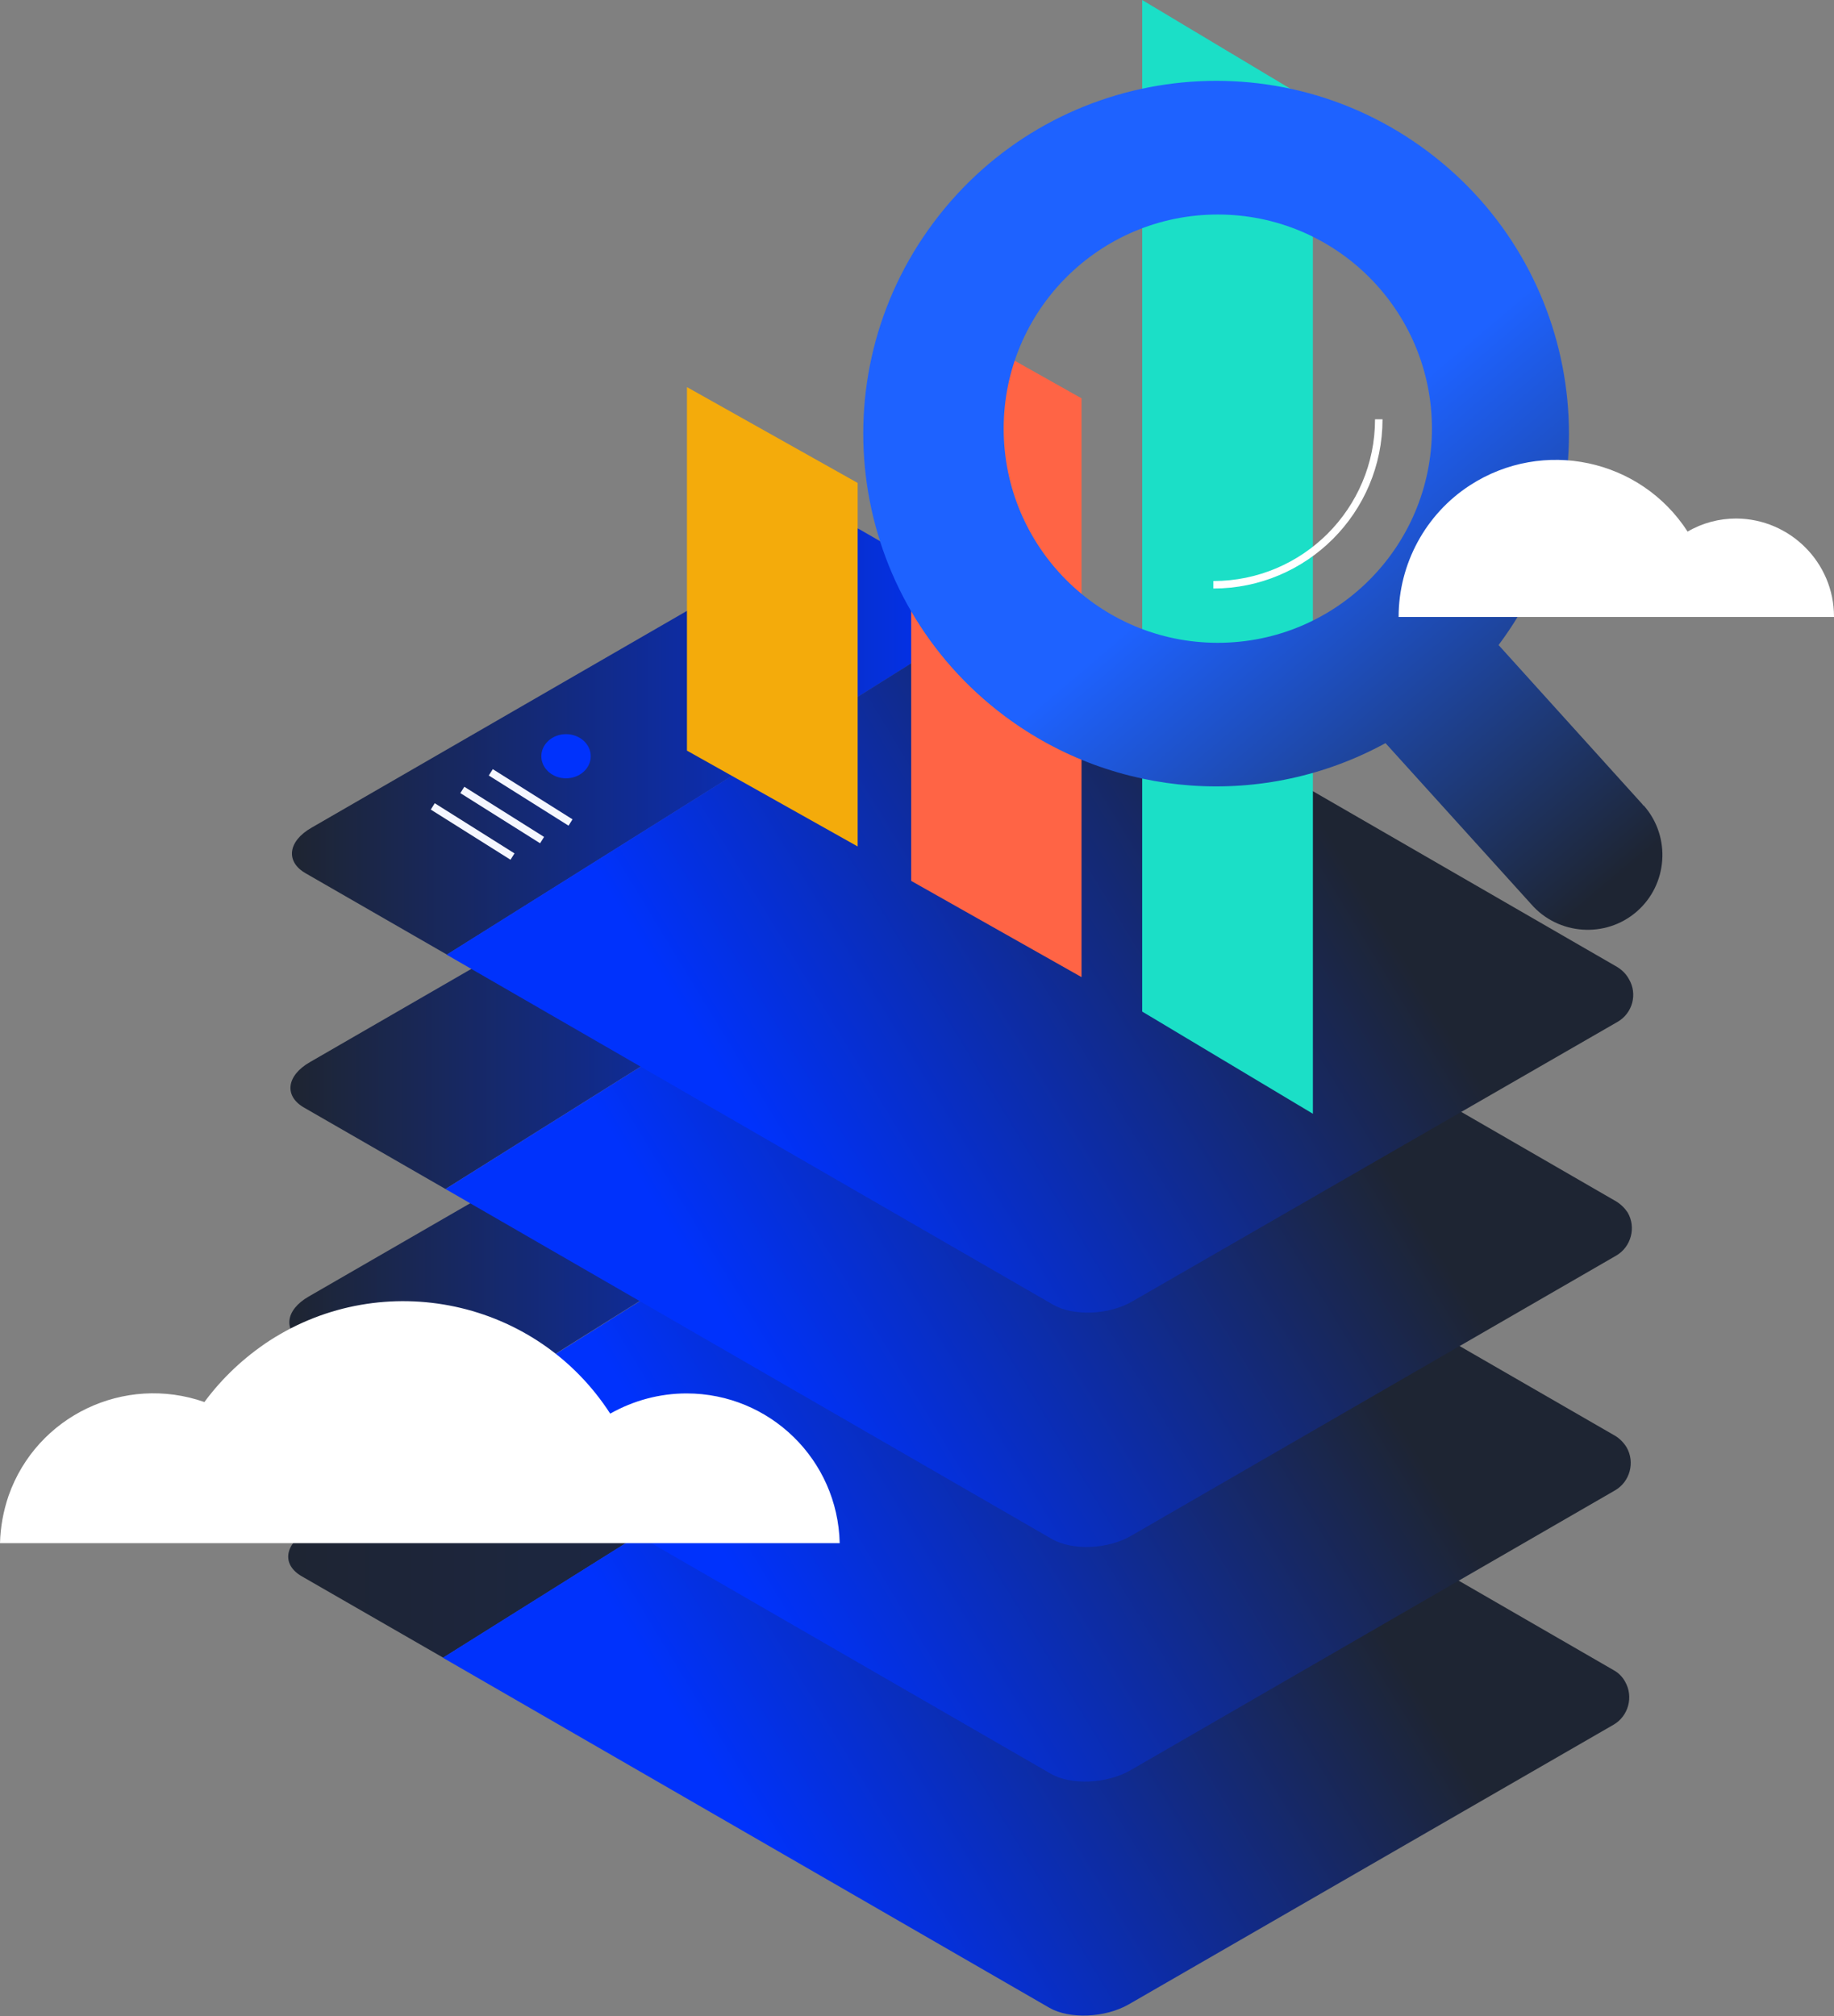 <?xml version="1.0" encoding="utf-8"?>
<!-- Generator: Adobe Illustrator 26.0.2, SVG Export Plug-In . SVG Version: 6.00 Build 0)  -->
<svg version="1.1" id="Layer_1" xmlns="http://www.w3.org/2000/svg" xmlns:xlink="http://www.w3.org/1999/xlink" x="0px" y="0px"
	 viewBox="0 0 489.9 538.5" style="enable-background:new 0 0 489.9 538.5;" xml:space="preserve">
<rect x="0" y="0" width="489.9" height="538.5" fill="#808080" stroke="none"/>
<style type="text/css">
	.st0{fill:url(#SVGID_1_);}
	.st1{fill:url(#SVGID_00000012472248586362338880000008107438543688662207_);}
	.st2{fill:url(#SVGID_00000128453409873429363070000017718580852114129048_);}
	.st3{fill:url(#SVGID_00000180367475499713890190000004179672260510597281_);}
	.st4{fill:url(#SVGID_00000078043794665663541830000005602579320809196164_);}
	.st5{fill:url(#SVGID_00000183206495198099121460000003755808369472919716_);}
	.st6{fill:url(#SVGID_00000085208977039364632440000015996800143401987757_);}
	.st7{fill:url(#SVGID_00000026147068081866292890000007542186077629131425_);}
	.st8{fill:#FF6445;}
	.st9{fill:#F4AB0B;}
	.st10{fill:#1BDFC7;}
	.st11{fill:url(#SVGID_00000139991731515194940800000005679176935017519037_);}
	.st12{fill:none;stroke:#FFFFFF;stroke-width:2;stroke-miterlimit:10;}
	.st13{fill:#FFFFFF;}
	.st14{fill:#0032FC;}
	.st15{fill:none;stroke:#F5F7FF;stroke-width:2;stroke-miterlimit:10;}
</style>
<g>
	<g>
		<g>
			
				<linearGradient id="SVGID_1_" gradientUnits="userSpaceOnUse" x1="76.987" y1="927.438" x2="265.6" y2="927.438" gradientTransform="matrix(1 0 0 1 0 -542)">
				<stop  offset="1.000000e-02" style="stop-color:#1E2533"/>
				<stop  offset="1" style="stop-color:#192754"/>
			</linearGradient>
			<path class="st0" d="M228.6,329.2c-2.6-1.5-5.8-1.5-8.4,0l-138,79.7c-6.3,3.6-7,9.1-1.5,12.2l37.7,21.7l147.2-92.3L228.6,329.2z"
				/>
			
				<linearGradient id="SVGID_00000121960784310721241370000016940317015806977725_" gradientUnits="userSpaceOnUse" x1="202.79" y1="1035.947" x2="350.3" y2="946.356" gradientTransform="matrix(1 0 0 1 0 -542)">
				<stop  offset="0" style="stop-color:#0032FC"/>
				<stop  offset="1" style="stop-color:#1E2533"/>
			</linearGradient>
			<path style="fill:url(#SVGID_00000121960784310721241370000016940317015806977725_);" d="M431,446.1l-165.5-95.6l-147.2,92.3
				l162,93.5c5.4,3.1,14.9,2.7,21.2-0.9L431,460.7c4-2.3,5.4-7.5,3.1-11.5C433.4,447.9,432.3,446.8,431,446.1z"/>
		</g>
		<g>
			
				<linearGradient id="SVGID_00000093165384492000255720000000211454402796788611_" gradientUnits="userSpaceOnUse" x1="77.287" y1="864.837" x2="265.9" y2="864.837" gradientTransform="matrix(1 0 0 1 0 -542)">
				<stop  offset="1.000000e-02" style="stop-color:#1E2533"/>
				<stop  offset="0.999" style="stop-color:#0032FC"/>
			</linearGradient>
			<path style="fill:url(#SVGID_00000093165384492000255720000000211454402796788611_);" d="M228.9,266.6c-2.6-1.5-5.8-1.5-8.4,0
				l-138,79.7c-6.3,3.6-7,9.1-1.5,12.2l37.7,21.7L265.9,288L228.9,266.6z"/>
			
				<linearGradient id="SVGID_00000129183927952021077570000016818961347114092720_" gradientUnits="userSpaceOnUse" x1="203.156" y1="973.417" x2="350.666" y2="883.827" gradientTransform="matrix(1 0 0 1 0 -542)">
				<stop  offset="0" style="stop-color:#0032FC"/>
				<stop  offset="1" style="stop-color:#1E2533"/>
			</linearGradient>
			<path style="fill:url(#SVGID_00000129183927952021077570000016818961347114092720_);" d="M431.4,383.5L265.9,288l-147.2,92.3
				l162,93.5c5.4,3.1,14.9,2.7,21.2-0.9l129.5-74.8c4-2.3,5.4-7.5,3.1-11.5C433.7,385.3,432.6,384.2,431.4,383.5z"/>
		</g>
		<g>
			
				<linearGradient id="SVGID_00000107570819082837431410000000541422942029679779_" gradientUnits="userSpaceOnUse" x1="77.587" y1="802.237" x2="266.2" y2="802.237" gradientTransform="matrix(1 0 0 1 0 -542)">
				<stop  offset="1.000000e-02" style="stop-color:#1E2533"/>
				<stop  offset="1" style="stop-color:#0032FC"/>
			</linearGradient>
			<path style="fill:url(#SVGID_00000107570819082837431410000000541422942029679779_);" d="M229.2,204c-2.6-1.5-5.8-1.5-8.4,0
				l-138,79.7c-6.3,3.6-7,9.1-1.5,12.2l37.7,21.7l147.2-92.3L229.2,204z"/>
			
				<linearGradient id="SVGID_00000003085892168912249010000001804740880840259743_" gradientUnits="userSpaceOnUse" x1="203.429" y1="910.733" x2="350.939" y2="821.143" gradientTransform="matrix(1 0 0 1 0 -542)">
				<stop  offset="0" style="stop-color:#0032FC"/>
				<stop  offset="1" style="stop-color:#1E2533"/>
			</linearGradient>
			<path style="fill:url(#SVGID_00000003085892168912249010000001804740880840259743_);" d="M431.7,320.9l-165.5-95.6L119,317.6
				l162,93.5c5.4,3.1,14.9,2.8,21.2-0.9l129.5-74.8c4-2.3,5.4-7.5,3.1-11.5C434,322.7,433,321.7,431.7,320.9z"/>
		</g>
		<g>
			
				<linearGradient id="SVGID_00000149362100731517885320000000239215271955115405_" gradientUnits="userSpaceOnUse" x1="77.987" y1="739.638" x2="266.6" y2="739.638" gradientTransform="matrix(1 0 0 1 0 -542)">
				<stop  offset="1.000000e-02" style="stop-color:#1E2533"/>
				<stop  offset="1" style="stop-color:#0032FC"/>
			</linearGradient>
			<path style="fill:url(#SVGID_00000149362100731517885320000000239215271955115405_);" d="M229.6,141.4c-2.6-1.5-5.8-1.5-8.4,0
				l-138,79.7c-6.3,3.6-7,9.1-1.5,12.2l37.7,21.7l147.2-92.3L229.6,141.4z"/>
			
				<linearGradient id="SVGID_00000084496190667647691700000001073052687442909350_" gradientUnits="userSpaceOnUse" x1="203.792" y1="848.197" x2="351.302" y2="758.607" gradientTransform="matrix(1 0 0 1 0 -542)">
				<stop  offset="0" style="stop-color:#0032FC"/>
				<stop  offset="1" style="stop-color:#1E2533"/>
			</linearGradient>
			<path style="fill:url(#SVGID_00000084496190667647691700000001073052687442909350_);" d="M432,258.3l-165.5-95.6L119.3,255
				l162,93.5c5.4,3.1,14.9,2.8,21.2-0.9L432,273c4.1-2.3,5.5-7.5,3.1-11.5C434.4,260.2,433.3,259.1,432,258.3z"/>
		</g>
	</g>
	<g>
		<polygon class="st8" points="288.9,261 243.4,235.3 243.4,80.8 288.9,106.4 		"/>
		<polygon class="st9" points="229.1,226.1 183.5,200.5 183.5,103.4 229.1,129 		"/>
		<polygon class="st10" points="350.7,297.5 305.1,270.2 305.1,0 350.7,27.3 		"/>
	</g>
	
		<linearGradient id="SVGID_00000058587135356437718080000014550693453170217148_" gradientUnits="userSpaceOnUse" x1="265.939" y1="588.326" x2="428.146" y2="779.755" gradientTransform="matrix(1 0 0 1 0 -542)">
		<stop  offset="0.46" style="stop-color:#1E62FF"/>
		<stop  offset="1" style="stop-color:#1E2533"/>
	</linearGradient>
	<path style="fill:url(#SVGID_00000058587135356437718080000014550693453170217148_);" d="M438.7,214.8l-38.4-42.5
		c31.2-41.7,22.7-100.7-19-131.9s-100.7-22.7-131.9,19s-22.7,100.7,19,131.9c29.6,22.1,69.3,24.9,101.7,7.2l38.9,43
		c7.2,8.3,19.9,9.2,28.2,2c8.3-7.2,9.2-19.9,2-28.2C439,215.2,438.8,215,438.7,214.8L438.7,214.8z M325.3,171.7
		c-31.6,0-57.2-25.6-57.2-57.2s25.6-57.2,57.2-57.2s57.2,25.6,57.2,57.2S356.9,171.7,325.3,171.7L325.3,171.7z"/>
	<path class="st12" d="M368.3,112c0,24.4-19.8,44.2-44.2,44.2l0,0"/>
	<path class="st13" d="M489.9,164.7c0-14.4-11.7-26.1-26.1-26.2c-4.6,0-9.1,1.2-13,3.5c-12.6-19.5-38.6-25-58.1-12.4
		c-11.9,7.7-19.1,21-19.1,35.2H490L489.9,164.7L489.9,164.7z"/>
	<path class="st13" d="M183.4,372.2c-7.2,0-14.2,1.9-20.4,5.4c-19.7-30.5-60.5-39.2-91-19.5c-6.7,4.4-12.6,9.9-17.4,16.4
		c-21.4-7.5-44.8,3.7-52.3,25c-1.4,4.1-2.2,8.4-2.3,12.7h224.3C223.8,389.9,205.6,372.2,183.4,372.2z"/>
	<g>
		<ellipse class="st14" cx="151.2" cy="202" rx="6.6" ry="5.9"/>
		<line class="st15" x1="131.1" y1="206.3" x2="152.4" y2="219.7"/>
		<line class="st15" x1="123.5" y1="211" x2="144.8" y2="224.4"/>
		<line class="st15" x1="115.6" y1="215.4" x2="136.9" y2="228.8"/>
	</g>
</g>
</svg>
